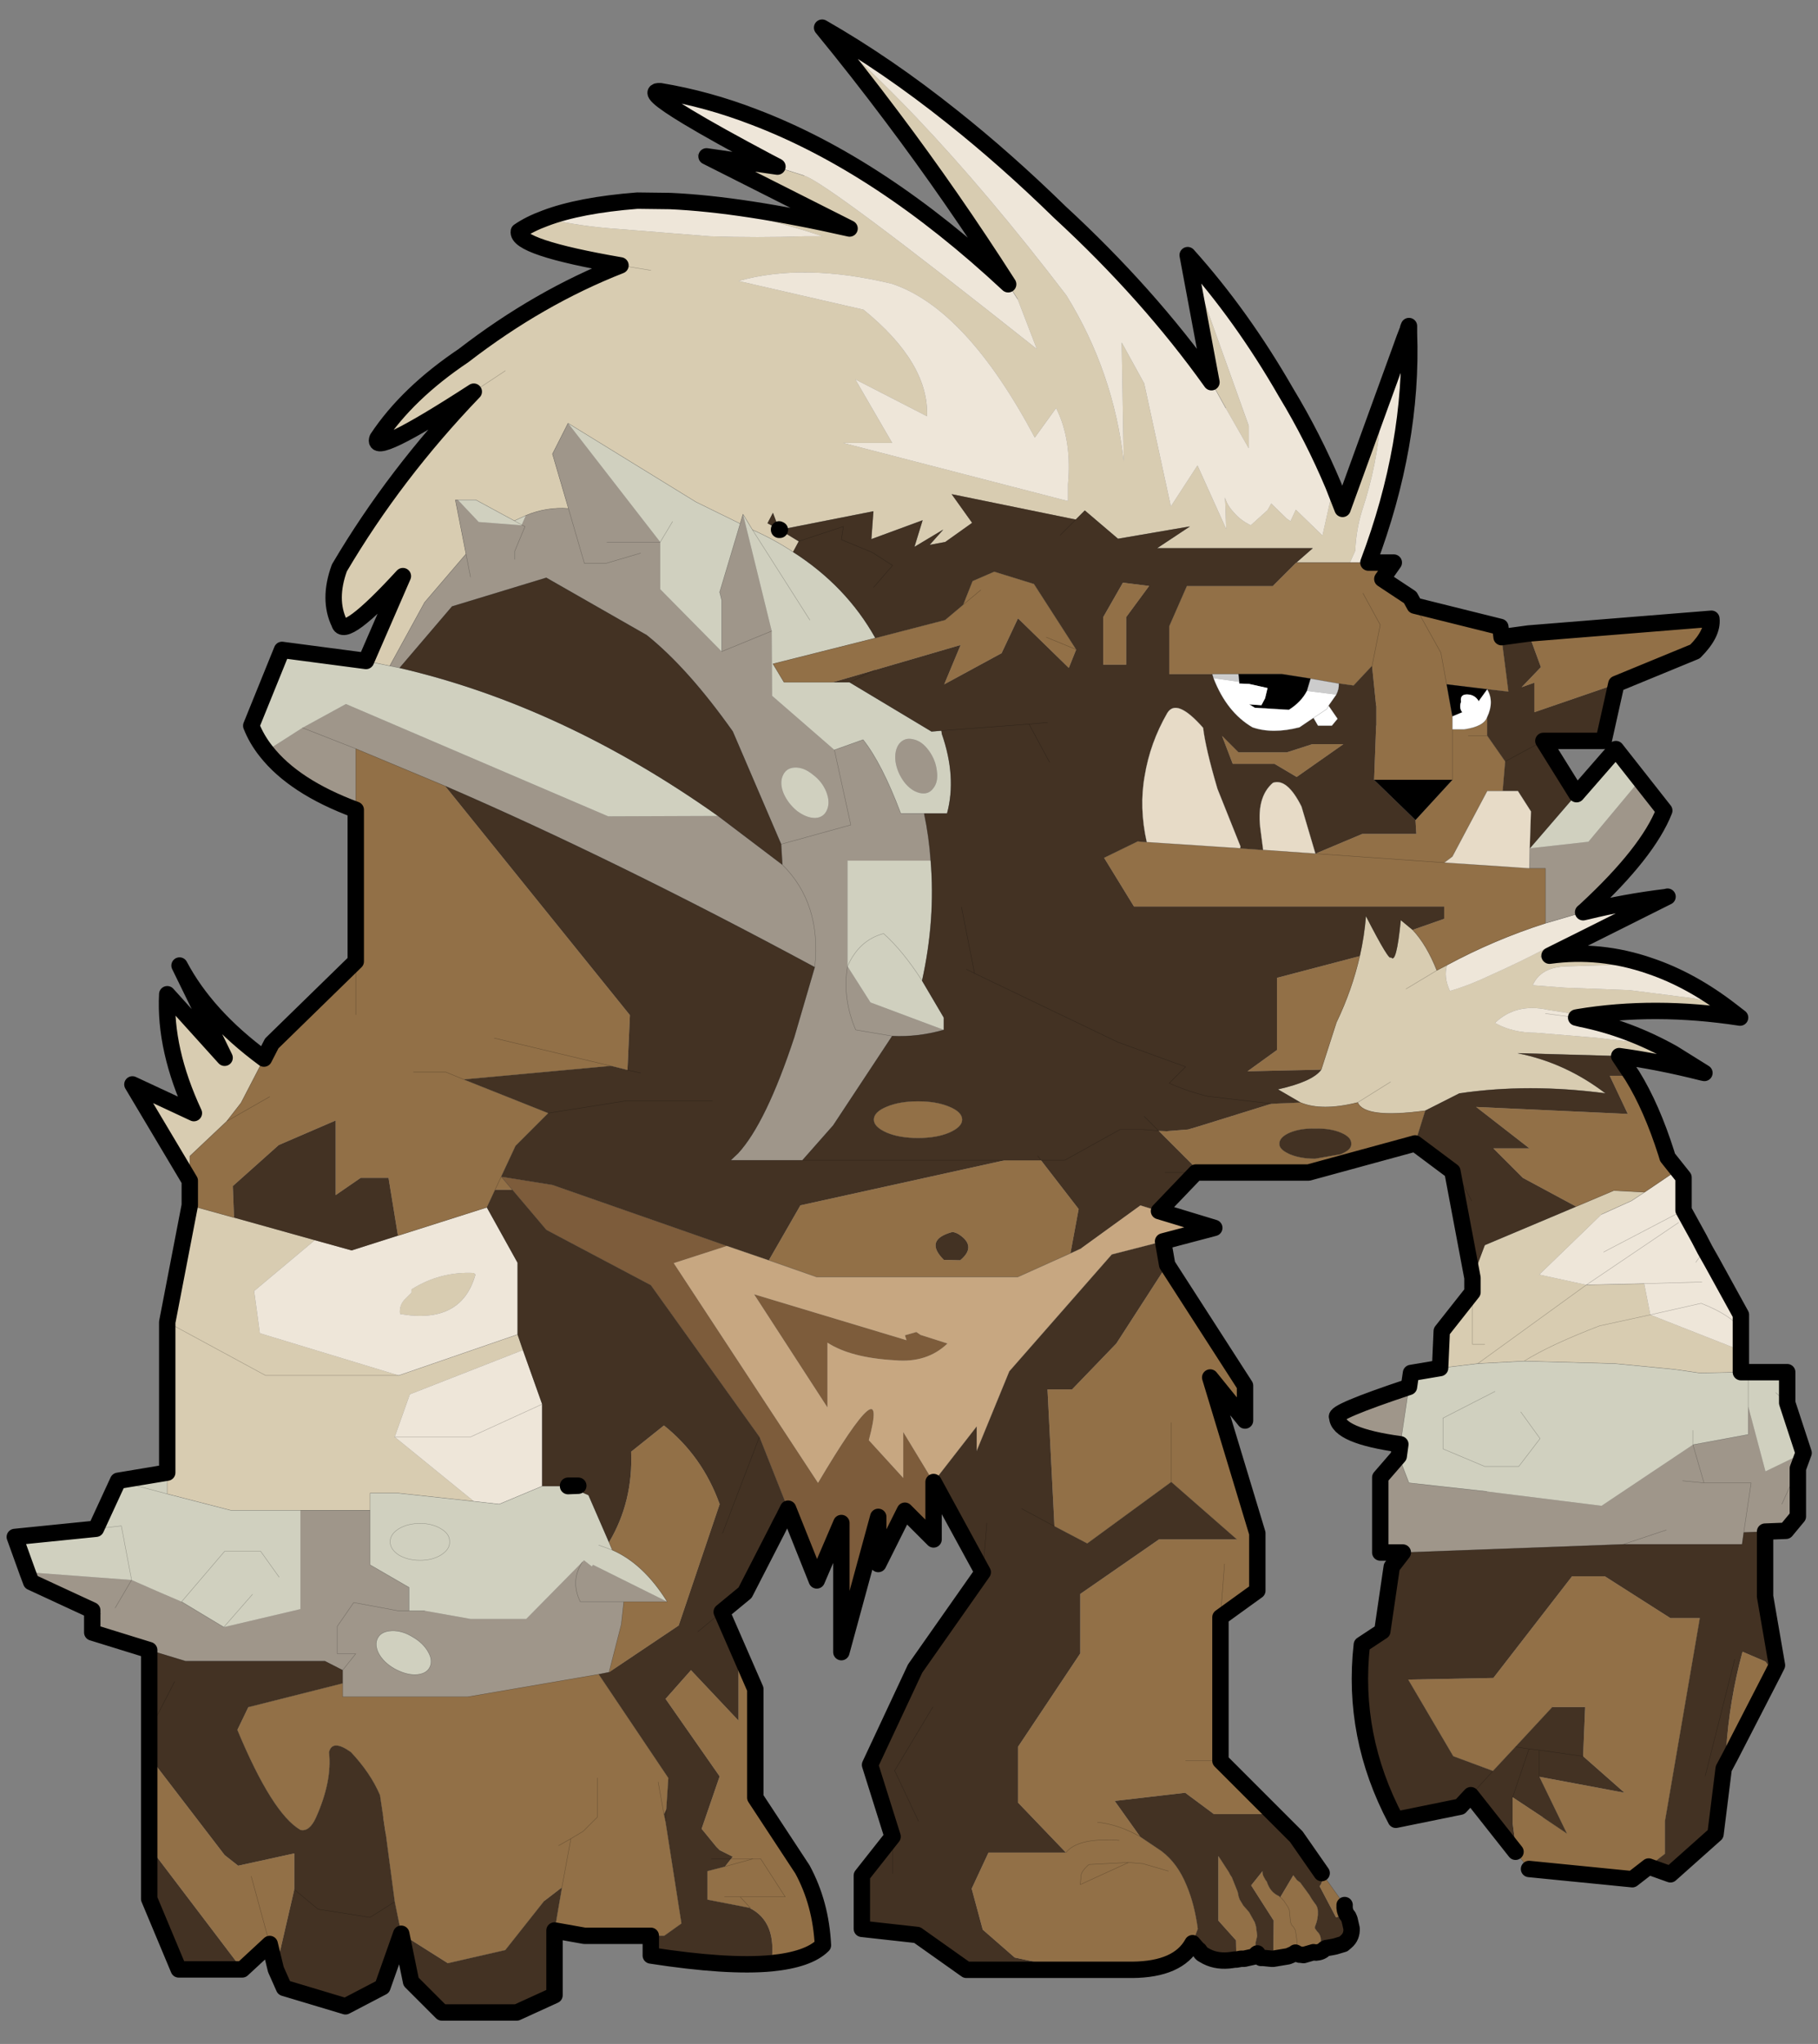 <svg width="242" height="272" xmlns="http://www.w3.org/2000/svg" xmlns:xlink="http://www.w3.org/1999/xlink">
 <rect width="100%" height="100%" fill="#808080" stroke="none"/>
 <defs>
  <g transform="matrix(1,0,0,1,192.55,294) " id="shape0">
   <path id="svg_1" stroke-opacity="0" stroke-linejoin="round" stroke-linecap="round" stroke="#ff00ff" fill="none" d="m187.95,-293.5l0,380l-379.95,0l-0.05,0l0,-380l380,0m-95,294.1l-189.95,0"/>
   <path id="svg_2" stroke-opacity="0" stroke-linejoin="round" stroke-linecap="round" stroke="#ff00ff" fill="none" d="m187.95,-293.5l-190,190l190,190m-380,-380l190,190l-189.95,190"/>
  </g>
  <g transform="matrix(1,0,0,1,110.1,122.05) " id="shape1">
   <path id="svg_3" fill-rule="evenodd" fill="#d8ccb1" d="m12.85,-103l3.15,-1l0.1,-0.1l8.65,-1.25l-17.45,8.8q13,-2.95 21.9,-3.35q-9.65,1.3 -18.6,4.3l2.15,0q5.8,0.2 11.6,0l11.25,-0.9q4.55,-0.3 8.85,-1.3q1.9,0.7 3.2,1.6q0.35,1.95 -12.4,4.15q9.95,3.9 19.15,11q6.85,4.6 10.5,10.1q0.9,2.5 -11.75,-5.7q9.65,10.05 16.4,21.5q1.4,3.85 0,6.75q-0.55,2.1 -7.75,-5.75l4.5,10.35l-2.9,0.6l-4.25,-7.75l-5.05,-5.9l1.3,-6.6l-0.3,0l-2.2,0l-4.7,2.55l-1.4,-0.65q-2.5,-1.05 -5.2,-0.85l1.95,-6.65l-1.9,-3.75l-15.6,9.6l-5.4,2.65l-0.35,-1.15l-1.15,1.9q-2.7,1.2 -4.95,2.7l-0.7,-1.3l2.3,-1.4l-11.4,-2.25l0.25,3.4l-6.25,-2.3l1,3.25l-3.5,-2.1l1.65,1.85l-1.9,-0.35l-3.3,-2.35l2.5,-3.5l-15.15,3.1l-1.1,-1.1l-4.05,3.45l-8.75,-1.5l4,2.65l-19,0l2,1.75l-6.55,0l-0.65,-1.45q-0.1,-2.55 -0.85,-4.95q-1.85,-5.55 -2.25,-11.35l-0.25,-2.3l4.9,13.5l1.1,-2.8l1.35,6.05l3.25,-3.15l0.65,1.4l0.45,-0.3l1.9,-1.85l0.45,0.8l2.05,1.85q1.25,-0.6 2.05,-1.55q0.85,-0.9 1.1,-1.85l-0.05,0.9l-0.1,2.95l3.5,-7.75l3.25,5l3.25,-15l2.75,-5l-0.25,14.5q1.25,-10.95 7,-20.25q9.6,-12.55 18.35,-21.75q5.95,-6.25 11.45,-10.9q-4.35,5.3 -8.55,10.9q-7.3,9.7 -14.15,20.4l-1.15,1.8l-2.35,6.1q25.7,-20.4 28.4,-21.15m3.05,43.15l-0.1,0.05l0.1,0l0,-0.05l1.4,-0.75l-0.65,-1.25l-0.75,2m33.4,-19.35l3.85,2.55l-3.85,-2.55m-17.75,-12.25l3.7,-0.6l-3.7,0.6m-23.45,21.05l-6,0l4.5,-7.75l-8.75,4.5q-0.25,-6.5 7.75,-13l15.25,-3.5q-8,-2.25 -18.75,0.35q-9.05,3.05 -17.4,18.75l-2.6,-3.6q-1.95,3.9 -1.45,9.3l0,2.05l27.45,-7.1m70.65,75.1q7.05,-5.2 10.3,-11.35l-5.5,11.25l7,-7.75q0.35,6.75 -3.25,14.5l7.5,-3.5l-7,11.75l0,-3l-4.5,-4.25l-1.75,-2.25l-2.8,-5.4m9.05,17.9l2.75,14.25l0,18.35l0,2.6l-7.75,2l-8.5,0l-8.5,0l0,-2.1l-3.4,0l-9.25,1l9.65,-7.85l-1.85,-5.2l-13.8,-5.4l0.65,-1.9l14.5,5l16.95,-5.15l0.7,-5.15l-7.4,-6.2l9.85,-2.75l5.4,-1.5m-156.5,8.85l0,1.75l3.75,4.75l0.2,4.5l-4.6,-0.55l-5.65,-0.3l-11.05,0.3l-7.25,0.7l-3.15,0.45l-5,-0.1l0,-2.65l11.05,-4.35l0.75,-3.8l7.05,0.15l5.75,-1.25l-7.6,-7.35l-3.65,-1.65l-1.6,-1.05l3.75,-0.2l4.6,1.95l11.15,4.7l1.5,4m-17.9,-27.05q-4.8,0.65 -10.15,2l8.3,-3.7l4.7,-0.55l7.3,-0.6q2.9,0 5,-1.2q-2.55,-2.45 -6.45,-1.6l-2.55,0.4l-1.15,0.5q-9.3,-1.55 -19.75,0.05l1.1,-0.85q2.15,-1 4.55,-1.5l7.85,-1l7.9,-0.3l3.9,-0.3q-1,-2.25 -4.2,-2.3l-6.4,-0.2l-3.7,0.15q6.05,-2.1 12.25,-1.25l-14.4,-7.2l0.2,0.05q3.3,1.65 6.8,2.9q3.9,1.3 7.45,3.15q3.6,1.9 7.2,3.5q2.5,1.2 4.9,1.9q0.8,-1.7 0.35,-3.15l1.25,0.65q1.25,-3.15 2.95,-4.95l1.45,-1.2q0.55,5.55 1.2,4.5q0.1,0.75 3.05,-5q0.2,2.5 0.75,4.9q0.95,4.15 2.85,8.1l1.85,5.75q1.05,1.45 5.3,2.4l-2.75,1.6q-2.6,1.1 -7,0l-4,-2.5l4,2.5q-0.85,2 -8.25,1l-4.15,-2.1q-8.45,-1.25 -17.85,0q4.9,-3.75 10.7,-4.9l-12.35,0.35m25.65,-88.25l0,-0.3l0.2,0.1l0.35,0.9l0.2,0.55l-0.75,-1.25m113.9,114.9l0.2,-0.2q4.1,-0.2 7.6,2l0,0.4l0.7,0.7q0.85,0.8 0.7,1.9q-7.5,1.3 -9.2,-4.8m37.6,5.8l-12,6.5l-16.25,0l16.25,0l12,-6.5m-124.5,-130.15l-2.9,15.5l-1.75,3.15l-2.8,4.9l0,-2.75l7.45,-20.8m-43.05,85.6l-1.1,-0.15l1.1,0.15m12.65,1.65l3.75,2.25l-3.75,-2.25m-5.85,45.6l1.5,0l0,-6.35l0,6.35l-1.5,0m0.85,2.35l-13.25,-9.6l13.25,9.6m-5.65,-0.3q-3.2,-2 -9.2,-4.3l-6.2,-1.35l6.2,1.35q6,2.3 9.2,4.3"/>
   <path id="svg_4" fill-rule="evenodd" fill="#eee6d9" d="m16.1,-104.1l-0.1,0.1l-3.15,1q-2.7,0.75 -28.4,21.15l2.35,-6.1l1.15,-1.8q15.6,-14.55 31,-20.4q5.7,-2.2 11.45,-3.15q2.05,-0.1 -3.35,3.15q-3.4,2.05 -9.8,5.45l-1.15,0.6m-5.45,-16.95q-5.5,4.65 -11.45,10.9q-8.75,9.2 -18.35,21.75q-5.75,9.3 -7,20.25l0.25,-14.5l-2.75,5l-3.25,15l-3.25,-5l-3.5,7.75l0.1,-2.95l0.05,-0.9q-0.25,0.95 -1.1,1.85q-0.8,0.95 -2.05,1.55l-2.05,-1.85l-0.45,-0.8l-1.9,1.85l-0.45,0.3l-0.65,-1.4l-3.25,3.15l-1.35,-6.05q2.5,-5.95 5.8,-11.4q5.4,-9.4 12,-16.75l-7.45,20.8l0,2.75l2.8,-4.9l1.75,-3.15q7.75,-10.85 18.5,-20.75q6.55,-6.4 13.1,-11.6q7.95,-6.35 15.9,-10.9m-68.4,45.2l0.25,2.3q0.4,5.8 2.25,11.35q0.75,2.4 0.85,4.95l0.65,1.45l-2.25,0q-5.45,-14.45 -4.95,-28.05l0.75,1.25l0.25,0.7l2.2,6.05m86.95,-24.05l4,-0.05q7.05,0.55 11.25,2.15q-4.3,1 -8.85,1.3l-11.25,0.9q-5.8,0.2 -11.6,0l-2.15,0q8.95,-3 18.6,-4.3m-21.1,29.5l-27.45,7.1l0,-2.05q-0.5,-5.4 1.45,-9.3l2.6,3.6q8.35,-15.7 17.4,-18.75q10.75,-2.6 18.75,-0.35l-15.25,3.5q-8,6.5 -7.75,13l8.75,-4.5l-4.5,7.75l6,0m-109.55,110.7l0,-2.6l0,-1.75l3.55,-6.45l0.8,-1.55l0.75,-1.3l1.9,-3.45l0,-4l1.95,-2.45l-0.6,1.95l3.4,2.3l1.6,1.05l3.65,1.65l7.6,7.35l-5.75,1.25l-7.05,-0.15l-0.75,3.8l-11.05,4.35m4.7,-33.9l-0.25,0.05l3.85,-2.4q5.45,-3.05 11.2,-4.2l0.4,-0.1l0.2,-0.05l-0.25,-0.05l1.15,-0.5l2.55,-0.4q3.9,-0.85 6.45,1.6q-2.1,1.2 -5,1.2l-7.3,0.6l-4.7,0.55l-8.3,3.7m-3.5,-7.55q4.85,-3.75 9.9,-5.45l3.7,-0.15l6.4,0.2q3.2,0.05 4.2,2.3l-3.9,0.3l-7.9,0.3l-7.85,1q-2.4,0.5 -4.55,1.5m7.95,-13.85q4.95,0.6 9.65,1.75l0.45,0.1l4.6,1.35q6.25,2 12,5.1q0.45,1.45 -0.35,3.15q-2.4,-0.7 -4.9,-1.9q-3.6,-1.6 -7.2,-3.5q-3.55,-1.85 -7.45,-3.15q-3.5,-1.25 -6.8,-2.9m31.35,-69.15l0,-0.5l0.1,0.25l0.1,0.35l-0.2,-0.1m112.5,107l10.85,3.45l5.65,1.8l4.5,-1.25l7.4,6.2l-0.7,5.15l-16.95,5.15l-14.5,-5l0,-8.75l3.75,-6.75m1.4,8.2q1.7,6.1 9.2,4.8q0.15,-1.1 -0.7,-1.9l-0.7,-0.7l0,-0.4q-3.5,-2.2 -7.6,-2l-0.2,0.2m-8.15,25.8l0,-10l2.35,-6.6l13.8,5.4l1.85,5.2l-9.65,7.85l-3.1,0.35l-5.25,-2.2m18,-6l-9.25,0l-8.75,-4l8.75,4l9.25,0m-140.4,-51.65l-3.75,0.5l3.75,-0.5m-19.1,32.75l7.05,0.2l-7.05,-0.2m0.75,-2.4l-1.1,-1.55l1.1,1.55m2.1,-4.85l11.25,7.6l-11.25,-7.6m-3.2,3.3l-0.85,1.5l0.85,-1.5l-0.05,-0.05l0.05,0.05l0.7,-1.35l-0.7,1.35m12.35,0.3l-9.75,-5.1l9.75,5.1m-5.7,7.65l-6.2,-1.4q-3.6,1.4 -4.85,3.15q1.25,-1.75 4.85,-3.15l6.2,1.4"/>
   <path id="svg_5" fill-rule="evenodd" fill="#9f968a" d="m20.3,-61.7l0.35,1.15l2.5,8.35l-0.25,1l0,6.25l7.5,-7.6l0,-5.75l6.5,0l-6.5,0l11.25,-14.5l1.9,3.75l-1.95,6.65q2.7,-0.2 5.2,0.85l0.5,1.15l0.05,0.05l5.2,-0.4l2.55,-2.7l0.3,0l-1.3,6.6l5.05,5.9l4.25,7.75l-1.2,0.25l-6.4,-7.5l-11.5,-3.5l-12.25,7q-5.05,4.05 -10.5,11.75l-5.9,13.75l-8.5,-2.35l2,-9.15l-2,9.15l8.5,2.35l-0.15,2.5l7.85,-5.95l13.4,0.05l32,-13.7l5.3,2.9l4.45,2.85q-3.4,4.35 -10.95,7.15l0,-7.45l6.5,-2.55l-6.5,2.55l-10.9,4.55q-20.5,8.85 -45.1,22.1l2.5,8.55q3.45,10.45 6.85,14.15l0.9,0.85l-8.75,0l-3.75,-4.25l-7.2,-10.9l4.45,-0.75q1.65,-3.85 1,-7.75q0.65,3.9 -1,7.75l-4.45,0.75q-3.15,0.15 -6.3,-0.75l8.95,-3.35l2.8,-4.4l0,-12.9l-10.15,0q0.2,-2.9 0.8,-5.75l2.85,0q2.3,-6.1 4.6,-9l3.5,1.25l7.6,-6.6l0.05,-7.9l6.1,2.5l-6.1,-2.5l3.5,-14.25m27.85,5.5l0,-1l-1.25,-3l0.4,-0.2l-0.4,0.2l1.25,3l0,1m5.4,2.15l0.55,-2.8l-0.55,2.8m-20.75,-2.9l4.25,1.25l2.6,0l1.95,-6.7l-1.95,6.7l-2.6,0l-4.25,-1.25m-32.15,27.9q-0.85,1.1 -1.9,1.35q-1.05,0.25 -1.65,-0.55q-0.65,-0.8 -0.45,-2.15q0.15,-1.35 1,-2.5q0.85,-1.15 1.9,-1.35q1.05,-0.25 1.7,0.55q0.6,0.8 0.45,2.15q-0.2,1.35 -1.05,2.5m13.05,3.55q1.1,-0.9 1.65,-2.15q0.5,-1.25 0.1,-2.15q-0.4,-0.95 -1.45,-1q-1.1,-0.05 -2.2,0.85q-1.15,0.85 -1.65,2.1q-0.5,1.25 -0.1,2.2q0.4,0.95 1.45,1q1.05,0 2.2,-0.85m1.8,6.55q-4.8,4.75 -3.95,12.5q-0.85,-7.75 3.95,-12.5m92.1,86.3l-0.45,1.2l-7.45,3.45l0,2.7l-6.95,2.15l-4.45,1.35l-17,0l-2.15,1.1l-1.6,-2l2.25,0l0,-3.35l-2,-2.9l-5.4,1l-1.35,0l1.35,0l5.4,-1l2,2.9l0,3.35l-2.25,0l1.6,2l0,1.6l0,1.65l-15.25,0l-16,-2.75l-1.25,-0.25l-1.5,-5.85l-0.3,-2.75l5.3,0q1.25,-2.55 -0.25,-4.85q1.5,2.3 0.25,4.85l-5.3,0l-5.3,0l9.05,-4.5l0.15,0.2l0.95,-0.75l0.2,0.2l6.85,6.95l6.8,0l5.6,-1l1.9,0l0,-2.85l4.75,-2.75l0,-6.65l8.5,0l0,12.05l9.35,2.2l5.15,-3.1q3.05,-1.3 6.1,-2.65l2,3.4l-2,-3.4l12.7,-0.95m-168.55,-22.6q9.3,3.1 8.75,3.7q-0.1,2.25 -7.7,3.3l-1.05,-7m1.25,8.45l2.25,2.6l0,9.15l-2.75,0l-26.9,-1l-14.5,0l-0.2,-1.45l-2.6,-0.1l-2.55,-0.1l-1.45,-1.75l0,-5.85l-0.7,-1.9l4.65,2.25l2.1,-7.9l0,3.4l6.75,1.25l11.15,7.45l14,-1.75l9.5,-1.05l1.25,-3.25m-22.5,-66.35l-0.3,-0.25l-0.1,-0.1q-7.5,-6.95 -9.5,-12.05l2.95,-3.75l6.3,7.55l7.15,0.8l0.05,2.45l-1.95,0l0,6.7l-4.6,-1.35m180.85,85.6l1.05,-0.45l-1.05,0.45m-40.1,6.55q0.45,0.8 1.75,0.85q1.2,0 2.55,-0.75q1.3,-0.75 1.9,-1.85q0.55,-1.1 0.1,-1.9q-0.45,-0.8 -1.7,-0.85q-1.25,-0.05 -2.55,0.75q-1.3,0.75 -1.9,1.85q-0.6,1.05 -0.15,1.9m-152.9,-22.8l-2.6,0.25l1.35,-4.65l-1.35,4.65l2.6,-0.25m2,6l5.25,1.75l-5.25,-1.75m-14.1,-3.15l-1.95,-4.35l1.95,4.35m9.5,-2.6l-5.75,0l0.9,6.05l-0.9,-6.05l5.75,0"/>
   <path id="svg_6" fill-rule="evenodd" fill="#d0d0bf" d="m14.2,-57.1q2.25,-1.5 4.95,-2.7l1.15,-1.9l-3.5,14.25l-0.05,7.9l-7.6,6.6l-3.5,-1.25q-2.3,2.9 -4.6,9l-2.85,0l-2.8,0q-1.2,-4.45 0.65,-9.75l0.05,-0.35l1.2,0.1l10,-6l2.05,0l5.95,0l1.35,-2.25l-12.5,-3.15q3.55,-6.35 10.05,-10.5m6.45,-3.45l5.4,-2.65l15.6,-9.6l-11.25,14.5l0,5.75l-7.5,7.6l0,-6.25l0.25,-1l-2.5,-8.35m26.15,-1l1.4,0.65l4.7,-2.55l2.2,0l-2.55,2.7l-5.2,0.4l-0.05,-0.05l-0.5,-1.15m16.6,18.35l2.9,-0.6l10.25,-1.35l3.75,9.25q-0.65,1.65 -1.8,3.1l-4.45,-2.85l-5.3,-2.9l-32,13.7l-13.4,-0.05q19,-13.45 38.85,-18.05l1.2,-0.25m-15.2,-17.7l-0.9,0.5l0.9,-0.5m-19.3,0.1l1.5,2.5l-1.5,-2.5m-28.25,31.75q0.85,-1.15 1.05,-2.5q0.15,-1.35 -0.45,-2.15q-0.65,-0.8 -1.7,-0.55q-1.05,0.2 -1.9,1.35q-0.85,1.15 -1,2.5q-0.2,1.35 0.45,2.15q0.6,0.8 1.65,0.55q1.05,-0.25 1.9,-1.35m13.05,3.55q-1.15,0.85 -2.2,0.85q-1.05,-0.05 -1.45,-1q-0.4,-0.95 0.1,-2.2q0.5,-1.25 1.65,-2.1q1.1,-0.9 2.2,-0.85q1.05,0.05 1.45,1q0.4,0.9 -0.1,2.15q-0.55,1.25 -1.65,2.15m-16.3,6.05l10.15,0l0,12.9q-1.4,-3.2 -4.4,-4q-2.35,2.1 -4.7,5.75q2.35,-3.65 4.7,-5.75q3,0.8 4.4,4l-2.8,4.4l-8.95,3.35l0,-1.5l2.65,-4.5q-1.65,-7.45 -1.05,-14.65m93.15,74.65l6,1l2.7,5.85l9.9,1l-1.55,4.3l-12.7,0.95q-3.05,1.35 -6.1,2.65l-5.25,-6.15l-4.4,0l-2.25,3.15l2.25,-3.15l4.4,0l5.25,6.15l-5.15,3.1l-9.35,-2.2l0,-12.05l8.5,0l7.75,-2l0,-2.6m-155.3,-12.75l3.55,0.6l0.25,1.7l1.05,7l0.2,1.45l-1.25,3.25l-9.5,1.05l-14,1.75l-11.15,-7.45l-6.75,-1.25l0,-3.4l0,-3.35l0.9,-0.85l-0.9,0.85l0,3.35l-2.1,7.9l-4.65,-2.25l2,-6.1l0,-3.75l5.65,0l5,0.1l3.15,-0.45l7.25,-0.7l11.05,-0.3l5.65,0.3l4.6,0.55m-24.4,-71.75l2.95,-3.75l4.8,5.5l0.05,0.05l5.65,6.55l-7.15,-0.8l-6.3,-7.55m108.3,-30.5l-7,11l7,-11m80.1,121.85l-3.1,-0.35l-1.25,6.6l1.25,-6.6l3.1,0.35m-33.45,-2.25l0,6.65l-4.75,2.75l0,2.85l-1.9,0l-5.6,1l-6.8,0l-6.85,-6.95l-0.2,-0.2l-0.95,0.75l-0.15,-0.2l-9.05,4.5q2.9,-4.65 6.7,-6.3l0.4,-0.95l2.5,-5.75l2.5,-1.1l3.15,0l5.25,2.2l3.1,-0.35l9.25,-1l3.4,0l0,2.1m30.75,-3.6l-6,1.6l6,-1.6m-58.65,7.85l-0.85,0.3l-0.8,0.3l0.8,-0.3l0.85,-0.3m24.4,1.2q1.05,-0.7 1.05,-1.6q0,-0.95 -1.05,-1.6q-1.1,-0.65 -2.6,-0.65q-1.5,0 -2.55,0.65q-1.1,0.65 -1.05,1.6q-0.05,0.9 1.05,1.6q1.05,0.65 2.55,0.65q1.5,0 2.6,-0.65q-1.1,0.65 -2.6,0.65q-1.5,0 -2.55,-0.65q-1.1,-0.7 -1.05,-1.6q-0.05,-0.95 1.05,-1.6q1.05,-0.65 2.55,-0.65q1.5,0 2.6,0.65q1.05,0.65 1.05,1.6q0,0.9 -1.05,1.6m-3.75,13.75q-0.45,-0.85 0.15,-1.9q0.6,-1.1 1.9,-1.85q1.3,-0.8 2.55,-0.75q1.25,0.05 1.7,0.85q0.45,0.8 -0.1,1.9q-0.6,1.1 -1.9,1.85q-1.35,0.75 -2.55,0.75q-1.3,-0.05 -1.75,-0.85m21.6,-8.95l3.5,4l-3.5,-4m-151.6,-24.75l6.35,3.25l0,3.75l-5.1,2.15l-4.15,0l-2.6,-3.4l2.35,-3.25l-2.35,3.25l2.6,3.4l4.15,0l5.1,-2.15l0,-3.75l-6.35,-3.25m-24.15,4.75l0,1.75l0,-1.75m-11.5,-3.35l1.4,-1.25l-1.4,1.25"/>
   <path id="svg_7" fill-rule="evenodd" fill="#433223" d="m-47.2,-55.8l-2,-1.75l19,0l-4,-2.65l8.75,1.5l4.05,-3.45l1.1,1.1l15.15,-3.1l-2.5,3.5l3.3,2.35l1.9,0.35l-1.65,-1.85l3.5,2.1l-1,-3.25l6.25,2.3l-0.25,-3.4l11.4,2.25l-2.3,1.4l0.7,1.3q-6.5,4.15 -10.05,10.5l-8.5,-2.2l-2.2,-1.85l-1.15,-2.9l-2.65,-1.15l-4.85,1.5l-5.15,8l0.9,2.25l6.2,-6.05l2,4.25l7,3.8l-2,-4.8l10.45,3.05l5.15,1.5l-2.05,0l-3.1,-1.5l3.1,1.5l-10,6l-1.2,-0.1l-10.7,-0.8l-2.5,4.65l2.5,-4.65l10.7,0.8l-0.05,0.35q-1.85,5.3 -0.65,9.75l2.8,0q-0.6,2.85 -0.8,5.75q-0.6,7.2 1.05,14.65l-2.65,4.5l0,1.5q3.15,0.9 6.3,0.75l7.2,10.9l3.75,4.25l8.75,0l-0.9,-0.85q-3.4,-3.7 -6.85,-14.15l-2.5,-8.55q24.6,-13.25 45.1,-22.1l-22.55,27.95l0.3,6.7l2,-0.5l17.95,1.65l-10.3,4.1l4,4l1.75,3.75l-6.25,1l-21.3,7.45l-5.1,1.75l-3.85,-6.7l-24.95,-5.5l-4.4,0l0.4,-0.55l-0.4,0.55l-4.6,5.95l1,5.4l-1.3,-0.6l-7.25,-5.25l-2.25,0.7l-4.5,-4.7l-0.55,0l5.1,-5.1l1.9,-0.15l2.8,0q3.4,1.9 6.75,3.75l2.9,0l-2.9,0q-3.35,-1.85 -6.75,-3.75l-2.8,0l-1.9,0.15l-1.05,0.05l-2.55,-0.2l-1.35,-0.4l-8.85,-2.75l-3.5,-0.15l2.75,-1.6q-4.25,-0.95 -5.3,-2.4l9,0.2l-3.6,-2.6l0,-8.8l-10.1,-2.65q-0.55,-2.4 -0.75,-4.9q-2.95,5.75 -3.05,5q-0.65,1.05 -1.2,-4.5l-1.45,1.2l-3.85,-1.35l0,-1.5l37.85,0l3.65,-5.95l-4.1,-2l-1.1,0.1q0.95,-4.25 0.25,-8.1q-0.65,-4 -2.75,-7.65q-1.15,-1.9 -4.4,1.8q-0.3,2.55 -1.75,7.45l-2.8,7l0.05,0.25l-2.8,0.2l0.3,-2.3q0.6,-4.1 -1.5,-5.9q-1.75,-0.6 -3.5,2.9l-1.7,5.75l-5.7,-2.4l-6.6,0l0.1,-1.7l5.05,-4.9l-0.25,-6.65l0,-2.35l0.5,-4.9l2.25,2.4l1.8,-0.25q-0.05,0.65 0.3,1.35l0.95,1.35l-1.1,1.6l0.7,0.85l1.7,0l0.55,-0.95l1.7,1.15q3.3,0.85 5.75,0q3.15,-1.85 4.75,-6l0.15,-0.5l5.25,0l0,-5.85l-2.15,-4.9l-10.5,0l-2.85,-2.85m63.1,-4.05l0.75,-2l0.65,1.25l-1.4,0.75m-0.25,38.4l5.9,-13.75q5.45,-7.7 10.5,-11.75l12.25,-7l11.5,3.5l6.4,7.5q-19.85,4.6 -38.85,18.05l-7.85,5.95l0.15,-2.5m-11.3,-31.35l-2.3,-2.65l2.5,-1.6l3.75,-1.55l-0.25,-1.6l5.45,1.8l-5.45,-1.8l0.25,1.6l-3.75,1.55l-2.5,1.6l2.3,2.65m88.4,129.65l0,9.85l0,3.15l-9.2,12l-1.65,1.3l-6.85,-1.5l0,4.4l-2.9,2.4l-6.35,1l-3,-1.9l3,1.9l6.35,-1l2.9,-2.4l2.25,9.75l-1,2.25l-7.5,2.25l-4.5,-2.35l-2.3,-6.5l-1.2,5.85l-3.75,3.75l-9.15,0l-4.6,-2.1l0,-7.9l-0.9,-5.25l2.15,1.65l4.75,6l7,1.6l5.7,-3.6l0.8,-3.9l1.1,-8.3l0.3,-2l0.4,-2.7q1.15,-2.7 3.55,-5.25q2.25,-1.6 2.65,0q-0.4,3.55 1.6,8q0.8,1.75 1.9,1.5q3.45,-2 7.7,-12.2l-1.35,-2.8l-11.5,-2.9l0,-1.6l2.15,-1.1l17,0l4.45,-1.35m0,24l0,6.35l-3.6,8.6l-7.75,0l11.35,-14.95m-61.2,10.85l0,2.4q-9.35,1.45 -14.7,0.95q-0.75,-5.05 2.65,-6.75l5.15,-1l0,-3.5l-2.15,-0.55l-0.75,-0.95l-0.2,-0.25l1.6,-0.8l0.4,-0.4l1.8,-2.2l-2.2,-6.4l6.6,-9.45l-3.1,-3.5l-5.8,6.15l0,-8.55l2.05,-4.7l-2.85,-2.35l-3.8,-7.4l-0.45,-0.85l0,-0.05l-0.65,-2.75l3.15,-7.95l13.25,-18.5l12.75,-6.75l4.15,-4.9l2.1,0l1,2.15l-3.75,6.75l0,8.75l-0.65,1.9l-2.35,6.6l0,10l-3.15,0l-2.5,1.1l-2.5,5.75q-2.95,-4.95 -2.7,-11.05l-4,-3.2q-4.7,3.75 -6.8,9.6l5,14.8l8.5,5.7l1.25,0.25l-8.5,12.65l0.25,3.8l0.3,0.6l-0.2,0.9l-0.1,-1.5l0.1,1.5l-1.95,12.45l2.1,1.5l1.65,0m-34.5,-55.35l-6,11l8.25,11.75l5.5,11.75l-2.75,8.75l3.75,4.75l0,6.5l-6.75,0.75l-6,4.25l-12.95,0l7.05,-1.5l3.9,-3.4l1.35,-5l-2.05,-4.4l-9.45,0l5.85,-6.1l0,-6.8l-7.6,-11.4l0,-7.25l-9.6,-6.65l-9.5,0l8,-7l10.25,7.5l4,-2.1l0.85,-16.7l-3,0l-5.4,-5.6l-6.2,-9.6l0.5,-2.85l6.25,1.6l12.5,14.25l4,9.75l0,-3l5.25,6.75m-31.6,56.25l-0.3,0.35l-0.35,0.4l-0.15,0.1l-0.25,0.35l-0.1,0.1l-0.25,0.15q-1.3,0.8 -3,0.65l-0.4,-0.05l-0.35,-0.05l-0.2,0l0.05,-2.35l2.15,-2.4l0,-7.9l-1.3,2l-0.15,0.3l-0.2,0.3l-0.7,1.75l-0.1,0.4l0,0.1l-0.15,0.45l-0.45,0.75l-0.7,0.8l-0.7,1.25l-0.15,0.5l-0.15,1.15l0.2,0.85l0,0.25l-0.15,0.5l-0.05,0.4l0,0.15l0.05,0.15l0.05,0.05l-0.55,0.35l-0.3,0l-1,0.1l-0.2,0l-0.05,-4.65l2.75,-4.3l-1.4,-1.75q0.05,0.4 -0.2,0.8l-0.2,0.35l-0.1,0.1l-0.15,0.4l-0.05,0.1q-0.4,0.9 -1.3,1.3l-0.15,0.15l-1.6,-2.7l-0.45,0.6l-0.4,0.3l-1.1,1.5l-0.3,0.5l-0.35,0.5q-0.4,0.45 -0.4,1q-0.05,0.9 0.3,1.75q0.1,0.2 0.05,0.35l-0.25,0.35q-0.55,0.5 -0.45,1.3l0.15,0.45l0.15,0.2l0.2,0.2l0.4,0.4l-0.3,0.05q-0.7,-0.05 -1.05,-0.45l-0.2,-0.1l-0.6,-0.1l-0.5,-0.1l-1,-0.3l-0.35,-0.3q-0.7,-0.6 -0.65,-1.6l0.25,-1.1l0.15,-0.35l0.2,-0.25l1.3,0.35l2,-3.8l-0.15,-0.2l-0.4,-1l0.3,-0.4l3.1,-4.45l2.75,-2.75l7.3,0l3.5,-2.6l8.6,1l-3.1,4.35l-2.6,1.75q-2,1.5 -3.1,4.25q-0.95,2.25 -1.35,5.25l0.65,1.75m-27.15,-97.55l-4.55,3.4l-2.45,13l-1.5,-4l-11.15,-4.7l6.5,-3.5l3.6,-3.6l-4.4,0l6.5,-5.05l-18.5,0.85l2.2,-4.65l-2.75,0l1.6,-2.4l12.35,-0.35q-5.8,1.15 -10.7,4.9q9.4,-1.25 17.85,0l4.15,2.1l1.25,4m1.5,49.9l1.35,1.75l1.15,7.85l2.5,1.65q1.25,11.15 -4.15,21.35l-7.85,-1.6l-1.3,-1.4l-5.45,6.9l-0.15,0.2l0.5,-3.7l0,-3.15l-3.7,2.45l-2.9,1.95l3.35,-6.9l0,-3.25l-5.35,0.75l5.35,-0.75l0,3.25l-10.4,1.95l5.05,-4.45l-0.25,-6l4,0l4.5,4.85l2.75,2.95l4.85,-1.8l5.5,-9.35l-10.4,-0.2l-9.6,-12.4l-4,0l-8,5.1l-3.6,0l4.25,24.75l0,4l2,1.55l-2.65,0.95l-5.5,-4.9l-1,-8l-0.8,-1.5l0.5,-0.75q-0.4,-6.1 -2,-12l-2.8,1.2l-0.95,1.35l-0.45,-0.9l1.45,-8.4l0,-7.9l2.6,0.1l0.2,1.45l14.5,0l26.9,1m-21.2,-92.5l4.05,-6.5l-7.35,0l-1.55,-6.95l0.4,0.15l9.6,3.3l0,-3.6l1.55,0.55l-2.35,-2.45l1.5,-4.1l3.3,0.45l-0.85,6.65l2.6,-0.3q-0.9,1.5 0,3.4l0,2.25l-2.2,3.15l0.3,3.6l-1.85,0l-1.6,2.5l0.15,4.5l-5.65,-6.55l-0.05,-0.05m143.8,53.85l1.15,-7.05l3.4,0l3.05,2.1l0,-9.1l6.95,3l5.6,5l-0.15,3.85l-9.85,2.75l-4.5,1.25l-5.65,-1.8m30.35,60.4l-3.1,-6l3.1,6m-69.95,-24.1l-4.5,-11.75l4.5,11.75m1.25,-52.75l10.5,0l9.5,1.5l-9.5,-1.5l-10.5,0m8.75,-3.4l1.6,-0.35l-1.6,0.35m-30.05,7.3q1.6,-0.7 1.6,-1.6q0,-0.95 -1.6,-1.6q-1.55,-0.65 -3.8,-0.65q-2.25,0 -3.8,0.65q-1.6,0.65 -1.6,1.6q0,0.9 1.6,1.6q1.55,0.65 3.8,0.65q2.25,0 3.8,-0.65m38.9,43.1l0,-0.05l-1.25,0l1.25,0.05m-25.4,5.6l-0.45,-0.9l0.45,0.9m7.9,39.85l-2.4,0l2.4,0m1.65,-27.7l-2.9,-2.4l2.9,2.4m-23.75,29.5l0,-4.5l0,4.5m-79.4,-138.15l4.65,2.5l-4.65,-2.5m48.1,-18.9l2.8,3.8l0,5.8l2.8,0l0,-5.8l-2.4,-4.2l-3.2,0.4m10.85,-6.2l-1.9,-1.9l1.9,1.9m12.05,45.35l-1.6,8.1l-17.5,8.4l-8.25,3l2,2q-2.25,1 -4.7,1.6l-7.8,0.9l7.8,-0.9q2.45,-0.6 4.7,-1.6l-2,-2l8.25,-3l17.5,-8.4l1.6,-8.1m-40.9,-15.85l2.7,-1.6l5.1,0l1.3,-3.4l-2,2l-5.9,0l-3.1,-1l-3.8,0l5.7,4m32.65,-6.45l-2.25,-0.2l2.25,0.2m7.65,29.9l-1,0.5l1,-0.5m20,23.3l-24.7,0l24.7,0m-44.25,1.5l-3.75,0l3.75,0m0.8,-5.1l1.75,-1.75l-1.75,1.75m16.7,46.1l-4,2.15l4,-2.15m7.65,-33.45q0.4,-0.25 0.8,-0.3q3.5,0.95 1.05,3.4l-2,0.05q-2.05,-1.7 0.15,-3.15m-46.8,-9.9q-1.1,-0.5 -1.05,-1.15q-0.05,-0.8 1.25,-1.35q1.3,-0.55 3.15,-0.5q1.8,-0.05 3.1,0.5q1.25,0.55 1.25,1.35q0,0.65 -1.05,1.15l-0.2,0.1q-1.3,0.55 -3.1,0.55l-3.15,-0.55l-0.2,-0.1m-15.75,5.8l1.65,-3.1l0.7,-0.5l-0.7,0.5l-1.65,3.1m-7,66.85l1.65,-0.25l-1.65,0.25l2,5.9l-2,-5.9l-1.25,0.15l1.25,-0.15m66.65,-21.55l-0.5,-6l0.5,6m-59.55,27.2l-2.7,-2.95l2.7,2.95m-28.6,-2.35l-3.6,-14.25l3.6,14.25m96,5.5l2.9,-6.15l-4.65,-7.75l4.65,7.75l-2.9,6.15"/>
   <path id="svg_8" fill-rule="evenodd" fill="#927047" d="m-53.75,-55.8l6.55,0l2.85,2.85l10.5,0l2.15,4.9l0,5.85l-5.25,0l-3.2,0l-5.3,0l-3.5,0.55l-3.45,0.6l-1.8,0.25l-2.25,-2.4l-0.5,4.9l0,2.35l0.25,6.65l-9.55,0l0,-6.15l0,-1.6l0.7,-3.9l-4.95,0.6l-2.6,0.3l0.85,-6.65l0.15,-1.25l10.45,-2.6l0.55,-1l3.4,-2.25l-1.4,-2l3.1,0l2.25,0m57.9,9.2l12.5,3.15l-1.35,2.25l-5.95,0l-5.15,-1.5l-10.45,-3.05l2,4.8l-7,-3.8l-2,-4.25l-6.2,6.05l-0.9,-2.25l5.15,-8l4.85,-1.5l2.65,1.15l1.15,2.9l2.2,1.85l8.5,2.2m-12.85,-5.85l2.15,1.8l-2.15,-1.8m76.25,19.35l0,7.45l0,18.5l10.25,10l0.95,1.85l2.8,5.4l1.75,2.25l4.5,4.25l0,3l0,3l-5.4,1.5l0.15,-3.85l-5.6,-5l-6.95,-3l0,9.1l-3.05,-2.1l-3.4,0l-1.15,7.05l-10.85,-3.45l-1,-2.15l-2.1,0l1.35,-1.6l-1.75,-3.75l-4,-4l10.3,-4.1l-17.95,-1.65l-2,0.5l-0.3,-6.7l22.55,-27.95l10.9,-4.55m0,32.45l0,-6.5l0,6.5m25.2,90.5l0,11l-11.35,14.95l-3.35,-3.1l-0.75,3.1l-2.25,-9.75l0,-4.4l6.85,1.5l1.65,-1.3l9.2,-12m-49.45,21.2l-3.65,0.65l-8.1,0l-1.65,0l-2.1,-1.5l1.95,-12.45l0.2,-0.9l-0.3,-0.6l-0.25,-3.8l8.5,-12.65l16,2.75l15.25,0l0,-1.65l11.5,2.9l1.35,2.8q-4.25,10.2 -7.7,12.2q-1.1,0.25 -1.9,-1.5q-2,-4.45 -1.6,-8q-0.4,-1.6 -2.65,0q-2.4,2.55 -3.55,5.25l-0.4,2.7l-0.3,2l-1.1,8.3l-0.8,3.9l-5.7,3.6l-7,-1.6l-4.75,-6l-2.15,-1.65l0.9,5.25m-26.45,4q-4.55,-0.45 -6.3,-2.2q0.25,-5.1 2.5,-9.25l5.75,-8.75l0,-13.25l2.05,-4.7l0,8.55l5.8,-6.15l3.1,3.5l-6.6,9.45l2.2,6.4l-1.8,2.2l-0.4,0.4l-1.6,0.8l0.2,0.25l0.75,0.95l2.15,0.55l0,3.5l-5.15,1q-3.4,1.7 -2.65,6.75m-1.05,-53.45l-0.5,-1l-0.5,-1l0.35,-0.8l0.65,2.75l0,0.05m-35.7,54.25l-7.3,0q-5.6,-0.05 -7.35,-3.25l-0.65,-1.75q0.4,-3 1.35,-5.25q1.1,-2.75 3.1,-4.25l2.6,-1.75l3.1,-4.35l-8.6,-1l-3.5,2.6l-7.3,0l6.5,-6.5l0,-17.5l-4.5,-3.25l0,-7l5.75,-19l-4.25,5.25l0,-4.25l9.5,-14.75l6.2,9.6l5.4,5.6l3,0l-0.85,16.7l-4,2.1l-10.25,-7.5l-8,7l9.5,0l9.6,6.65l0,7.25l7.6,11.4l0,6.8l-5.85,6.1l9.45,0l2.05,4.4l-1.35,5l-3.9,3.4l-7.05,1.5m-20,-1.25l-0.55,-0.1l-0.4,0l-1.35,-0.3l-0.15,-0.15q0.1,-0.1 -0.1,-0.2l0,-0.15l0.05,-0.4l0.15,-0.5l0,-0.25l-0.2,-0.85l0.15,-1.15l0.15,-0.5l0.7,-1.25l0.7,-0.8l0.45,-0.75l0.15,-0.45l0,-0.1l0.1,-0.4l0.7,-1.75l0.2,-0.3l0.15,-0.3l1.3,-2l0,7.9l-2.15,2.4l-0.05,2.35m-4.5,-0.1l-1.8,-0.3l-0.25,-0.1l-0.45,-0.2l-0.2,-0.15l-0.1,0.05l-0.15,0.1l-0.25,0.1l-0.1,0l-0.4,0.05l-1.2,-0.35l-0.4,-0.4l-0.2,-0.2l-0.15,-0.2l-0.15,-0.45q-0.1,-0.8 0.45,-1.3l0.25,-0.35q0.05,-0.15 -0.05,-0.35q-0.35,-0.85 -0.3,-1.75q0,-0.55 0.4,-1l0.35,-0.5l0.3,-0.5l1.1,-1.5l0.4,-0.3l0.45,-0.6l1.6,2.7l0.15,-0.15q0.9,-0.4 1.3,-1.3l0.05,-0.1l0.15,-0.4l0.1,-0.1l0.2,-0.35q0.25,-0.4 0.2,-0.8l1.4,1.75l-2.75,4.3l0.05,4.65m-8.95,-5.4q0.3,-0.5 0.25,-1.15l2.5,-3.5l0.4,1l0.15,0.2l-2,3.8l-1.3,-0.35m17.85,-90.5l-13.2,0l-13,-3.55l-1.25,-4q7.4,1 8.25,-1q4.4,1.1 7,0l3.5,0.15l8.85,2.75l1.35,0.4l2.55,0.2l1.05,-0.05l-5.1,5.1m-38.6,83.05l-1.5,1.9l-12.6,1.25l-2,-1.55l-2,-1.55l0,-4l-4.25,-24.75l3.6,0l8,-5.1l4,0l9.6,12.4l10.4,0.2l-5.5,9.35l-4.85,1.8l-2.75,-2.95l-4.5,-4.85l-4,0l0.25,6l-5.05,4.45l10.4,-1.95l-3.35,6.9l2.9,-1.95l3.7,-2.45l0,3.15l-0.5,3.7m-26.05,-11.85l-5.25,-10.2l0.95,-1.35l2.8,-1.2q1.6,5.9 2,12l-0.5,0.75m7.65,-73.05l0.15,-0.5q1.8,-5.65 4.15,-9.45l2.75,0l-2.2,4.65l18.5,-0.85l-6.5,5.05l4.4,0l-3.6,3.6l-6.5,3.5l-4.6,-1.95l-3.75,0.2l-3.4,-2.3l0.6,-1.95m6.25,-57.75l-9.6,-3.95q-2.2,-2.2 -2,-4l22.3,1.8l-1.5,4.1l2.35,2.45l-1.55,-0.55l0,3.6l-9.6,-3.3l-0.4,-0.15l0.4,0.15l-0.4,-0.15m146.75,47.35l-3.95,0l-2.2,0.9l2.2,-0.9l3.95,0m-9.95,14.35l-0.75,-1.6l0.75,1.6m-47.8,-6.95q-1.55,0.65 -3.8,0.65q-2.25,0 -3.8,-0.65q-1.6,-0.7 -1.6,-1.6q0,-0.95 1.6,-1.6q1.55,-0.65 3.8,-0.65q2.25,0 3.8,0.65q1.6,0.65 1.6,1.6q0,0.9 -1.6,1.6m14.4,15.55l-5.85,2.05l-24.5,0l-6.45,-2.9l-1,-5.4l4.6,-5.95l4.4,0l24.95,5.5l3.85,6.7m17.7,41.65l0.3,2.75l1.5,5.85l-8.5,-5.7l-5,-14.8q2.1,-5.85 6.8,-9.6l4,3.2q-0.25,6.1 2.7,11.05l-0.4,0.95q-3.8,1.65 -6.7,6.3l5.3,0m-19.55,-10.35l0.5,0.95l-0.5,-0.95m15.35,32.35l-0.7,3.9l0.7,-3.9m12.15,7.75l-1.5,-0.85l-1.5,-0.9l-1.75,-1.75l0,-4.75l0,4.75l1.75,1.75l1.5,0.9l1.5,0.85m7.85,-98.5l-14.25,3.4l14.25,-3.4m29.65,102.25l-2.25,8.25l2.25,-8.25m-37.9,1.35l-1.1,-5.95l1.1,5.95m-19.85,1.15l-1.9,0l-5.5,0l3,-4.65l0.9,0l3.45,0.95l-3.45,-0.95l-0.9,0l-3,4.65l5.5,0l1.9,0m-1.9,0l-1.25,1.35l0.1,0l-0.1,0l1.25,-1.35m1.1,-4.65l-2.7,0l2.7,0m61.55,-89.95l-5.25,-3l5.25,3m-148.9,-19.05q-5.75,-3.1 -12,-5.1l0,-6.7l1.95,0l10.4,-0.7l-1,-0.75l-4.25,-8l-1.9,0l-0.3,-3.6l2.2,-3.15l0,-2.25q0.4,1.15 2.8,1.5l1.45,0l0,6.15l4.5,4.9l-0.1,1.7l6.6,0l5.7,2.4l6.4,-0.45l2.8,-0.2l11.4,-0.75l1.1,-0.1l4.1,2l-3.65,5.95l-37.85,0l0,1.5l3.85,1.35q-1.7,1.8 -2.95,4.95l-1.25,-0.65m36.35,-46.25l3.2,-0.4l2.4,4.2l0,5.8l-2.8,0l0,-5.8l-2.8,-3.8m12.55,6.25l-3.65,1.5l3.65,-1.5m-39.75,3.5l-1,-5l2.1,-3.85l-2.1,3.85l1,5m1.5,35.4l10.1,2.65l0,8.8l3.6,2.6l-9,-0.2l-1.85,-5.75q-1.9,-3.95 -2.85,-8.1m7.7,-21.85l-5.7,-4l3.8,0l3.1,1l5.9,0l2,-2l-1.3,3.4l-5.1,0l-2.7,1.6m-14.4,-20.9l-3.2,5.75l-0.7,3.85l0.7,-3.85l3.2,-5.75m-6.55,15.85l-2.3,0l2.3,0m2.95,15.5l15.7,-1.1l-15.7,1.1m59.2,45.35q-2.2,1.45 -0.15,3.15l2,-0.05q2.45,-2.45 -1.05,-3.4q-0.4,0.05 -0.8,0.3m-46.8,-9.9l0.2,0.1l3.15,0.55q1.8,0 3.1,-0.55l0.2,-0.1q1.05,-0.5 1.05,-1.15q0,-0.8 -1.25,-1.35q-1.3,-0.55 -3.1,-0.5q-1.85,-0.05 -3.15,0.5q-1.3,0.55 -1.25,1.35q-0.05,0.65 1.05,1.15m14.9,56.6l-0.5,-6.5l0.5,6.5m6,-23.75l0,7.25l0,-7.25m-1.75,41.25l-4.25,0l4.25,0m10.75,7.5q-2.55,0.25 -5.2,1.75q2.65,-1.5 5.2,-1.75m-3.8,4.9l5.9,2.7l-0.1,-1.15q-0.1,-0.55 -0.95,-1.3l-4.85,-0.25l-1.75,0.15l-3.1,0.9l3.1,-0.9l1.75,-0.15l4.85,0.25q0.85,0.75 0.95,1.3l0.1,1.15l-5.9,-2.7m7.65,-1.2q-1.45,-1.85 -6.5,-1.5q5.05,-0.35 6.5,1.5m-28,12.2l-0.25,-0.5l0.05,-0.55l0.05,-0.65l0.15,-1l0.25,-0.45l0.2,-0.2l0.15,-0.35l0.15,-1.5l0.15,-0.35l0.5,-0.75l0.3,-0.35l0.15,-0.1l-0.15,0.1l-0.3,0.35l-0.5,0.75l-0.15,0.35l-0.15,1.5l-0.15,0.35l-0.2,0.2l-0.25,0.45l-0.15,1l-0.05,0.65l-0.05,0.55l0.25,0.5m-1.75,-0.55q-0.05,0.4 -0.45,0.5q0.4,-0.1 0.45,-0.5"/>
   <path id="svg_9" fill-rule="evenodd" fill="#7d5c3b" d="m14.8,59.6l-3.5,8.75l-3,-7l0,15.75l-4.5,-16.5l0,5.75l-3.25,-6.5l-3.5,3.5l0,-7l3.7,-6.1l0,5.6l4.2,-4.6q-2.6,-9.65 6.2,5.2l17.6,-26.8l-6.5,-2.1l21.3,-7.45l6.25,-1l-1.35,1.6l-4.15,4.9l-12.75,6.75l-13.25,18.5l-3.15,7.95l-0.35,0.8m-14.25,-21.15l-0.2,0.6l18.6,-5.6l-8.95,13.8l0,-7.9q-2.85,1.85 -8.25,2.15q-3.9,0.35 -6.4,-2.05l3.3,-1.05l0.5,-0.35l1.4,0.4"/>
   <path id="svg_10" fill-rule="evenodd" fill="#c7a781" d="m-30.95,27l-6.25,-1.65l6.75,-2.05l2.25,-0.7l7.25,5.25l1.3,0.6l6.45,2.9l24.5,0l5.85,-2.05l5.1,-1.75l6.5,2.1l-17.6,26.8q-8.8,-14.85 -6.2,-5.2l-4.2,4.6l0,-5.6l-3.7,6.1l-5.25,-6.75l0,3l-4,-9.75l-12.5,-14.25l-6.25,-1.6m31.5,11.45l-1.4,-0.4l-0.5,0.35l-3.3,1.05q2.5,2.4 6.4,2.05q5.4,-0.3 8.25,-2.15l0,7.9l8.95,-13.8l-18.6,5.6l0.2,-0.6"/>
   <path id="svg_11" fill-rule="evenodd" fill="#000000" d="m-41.5,-38.5l-0.65,0.4l-4.15,0.25q-1.5,-0.95 -2.2,-2.3l-0.45,-1.5l3.5,-0.55l5.3,0l-0.1,0.95l0,0.2l-1.2,0.05l-2.25,0.5l0.3,1.25l0.45,0.85l1.45,-0.1m-15.2,9.2l-5.05,4.9l-4.5,-4.9l9.55,0m-12.75,-9.6l-1.05,-1.45l4.95,-0.6l-0.7,3.9l-1.2,-0.5q0.4,-0.5 0.15,-1.25l0,-0.05q0.15,-1 -1,-0.85q-0.7,0.1 -1.1,0.7l-0.05,0.1"/>
   <path id="svg_12" fill-rule="evenodd" fill="#cccccc" d="m-40.25,-41.25l0.1,-0.95l3.2,0l-0.15,0.5l-3.15,0.45m-8.7,-0.4l0.45,1.5l-3.6,0.45q-0.35,-0.7 -0.3,-1.35l3.45,-0.6"/>
   <path id="svg_13" fill-rule="evenodd" fill="#ffffff" d="m-48.5,-40.15q0.7,1.35 2.2,2.3l4.15,-0.25l0.65,-0.4l-1.45,0.1l-0.45,-0.85l-0.3,-1.25l2.25,-0.5l1.2,-0.05l0,-0.2l3.15,-0.45q-1.6,4.15 -4.75,6q-2.45,0.85 -5.75,0l-1.7,-1.15l-0.55,0.95l-1.7,0l-0.7,-0.85l1.1,-1.6l-0.95,-1.35l3.6,-0.45m-0.8,3.3l-1.65,-1.1l-0.2,-0.4l0.2,0.4l1.65,1.1m-21.2,-3.5l1.05,1.45l0.05,-0.1q0.4,-0.6 1.1,-0.7q1.15,-0.15 1,0.85l0,0.05q0.25,0.75 -0.15,1.25l1.2,0.5l0,1.6l-1.45,0q-2.4,-0.35 -2.8,-1.5q-0.9,-1.9 0,-3.4"/>
   <path id="svg_14" fill-rule="evenodd" fill="#e7dbc7" d="m-75.7,-20.95l-0.15,-4.5l1.6,-2.5l1.85,0l1.9,0l4.25,8l1,0.75l-10.4,0.7l-0.05,-2.45m26.15,0.65l1.7,-5.75q1.75,-3.5 3.5,-2.9q2.1,1.8 1.5,5.9l-0.3,2.3l-6.4,0.45m9.2,-0.65l-0.05,-0.25l2.8,-7q1.45,-4.9 1.75,-7.45q3.25,-3.7 4.4,-1.8q2.1,3.65 2.75,7.65q0.7,3.85 -0.25,8.1l-11.4,0.75"/>
   <path id="svg_15" stroke-width="0.05" stroke-opacity="0.302" stroke-linejoin="round" stroke-linecap="round" stroke="#000000" fill="none" d="m16.1,-104.1l-0.1,0.1l-3.15,1m-26.05,15.05l1.15,-1.8m-41.7,33.95l6.55,0l-2,-1.75l19,0l-4,-2.65l8.75,1.5l4.05,-3.45l1.1,1.1l1.9,1.9m14.05,0.85l1.9,0.35l-1.65,-1.85l3.5,2.1l-1,-3.25l6.25,2.3l-0.25,-3.4l11.4,2.25l-2.3,1.4l-5.45,-1.8l0.25,1.6l-3.75,1.55l-2.5,1.6l2.3,2.65m11.55,-7.05l0.75,-2l0.65,1.25l-1.4,0.75m-1.7,2.75q2.25,-1.5 4.95,-2.7l1.15,-1.9l0.35,1.15l5.4,-2.65l15.6,-9.6l1.9,3.75l-1.95,6.65q2.7,-0.2 5.2,0.85l1.4,0.65l4.7,-2.55l2.2,0l0.3,0l-1.3,6.6l5.05,5.9l4.25,7.75l2.9,-0.6m-13.15,-32.85l-3.85,-2.55m-24.55,-26.15l1.15,-0.2m21.4,45.15l-0.4,0.2l1.25,3l0,1m-0.85,-4.2l0.9,-0.5m5.9,4.05l-0.55,2.8m-37.9,32.6l5.9,-13.75q5.45,-7.7 10.5,-11.75l12.25,-7l11.5,3.5l6.4,7.5l1.2,-0.25m-28.15,-48.85l-3.7,0.6m-10.9,30.9l2.5,8.35l-0.25,1l0,6.25l-6.1,-2.5m13.6,-10.85l-1.5,-2.5m12.7,-1.6l-1.95,6.7l-2.6,0l-4.25,-1.25m4.1,-1.35l-6.5,0m-21.25,25.35l-2,9.15l8.5,2.35l-0.15,2.5l7.85,-5.95q19,-13.45 38.85,-18.05m-52.85,1.75l5.95,0l1.35,-2.25l-12.5,-3.15l-8.5,-2.2l-2.2,-1.85l-2.15,-1.8m12.9,9.75l3.1,1.5l2.05,0m-11.15,16l2.85,0q2.3,-6.1 4.6,-9l3.5,1.25m-1.6,26.4q0.65,3.9 -1,7.75l-4.45,0.75l7.2,10.9l3.75,4.25l8.75,0l-0.9,-0.85q-3.4,-3.7 -6.85,-14.15l-2.5,-8.55q-0.85,-7.75 3.95,-12.5m-7.95,12.4q-1.4,-3.2 -4.4,-4q-2.35,2.1 -4.7,5.75l-2.65,4.5l0,1.5q3.15,0.9 6.3,0.75m65.45,-35.05l0,7.45m0,-7.45l6.5,-2.55m-6.5,28.5l0,6.5m-10.9,-27.9l10.9,-4.55m-51.3,95.55l-0.45,-0.85l-0.5,-1m-68.4,47.35l2.5,-3.5l0.3,-0.4m-23.65,-2.6l-0.15,0.2l-1.5,1.9m-22.3,-74.05l0.8,-1.55l0.75,-1.3m35.5,-111.05l0.1,0.35m72.9,35.25l7,-11m-15,13.2q3.55,-6.35 10.05,-10.5m42.45,28.55q-20.5,8.85 -45.1,22.1m70.85,30.55l5.4,-1.5m-9.05,-17.9l2.8,5.4l1.75,2.25l4.5,4.25l0,3m-13.5,40.2l8.5,0l7.75,-2l0,-2.6m-13.65,12.75l2.25,-3.15l4.4,0l5.25,6.15l-5.15,3.1l-3.5,-4m14.75,-1.75l1.25,-6.6l3.1,0.35m-24.95,-2.25l-8.5,0l0,6.65l-4.75,2.75l0,2.85l1.35,0l5.4,-1l2,2.9l0,3.35l-2.25,0l1.6,2l2.15,-1.1l17,0l4.45,-1.35m2.15,-8.55l2,3.4m2.8,0.3l-1.05,0.45m-8.1,-14.65l6,-1.6m-6.9,24.5l3.1,6m-38.4,-79.45l2.2,-0.9l3.95,0m-10.7,12.75l-6.25,1l-21.3,7.45m-25.2,28.8l-5.25,-6.75l0,3l-4,-9.75l-12.5,-14.25l-6.25,-1.6m79.4,-6.3l-4.15,4.9l-12.75,6.75l-13.25,18.5l4.5,11.75m25.65,-41.9l1.35,-1.6l-1.75,-3.75l-4,-4l-9.5,-1.5l-10.5,0m25.75,9.25l0.75,1.6l1,2.15l10.85,3.45m-8.05,-19.05l-10.3,4.1m3.75,27l0,-8.75l3.75,-6.75m-4.4,17.4l0.65,-1.9l14.5,5l16.25,0l12,-6.5m-45.75,20l0,-10l2.35,-6.6m6,18.45l9.25,-1l3.4,0l0,2.1m-11.45,-52.55l-17.95,-1.65l-2,0.5l-1.6,0.35m-30.05,7.3q-1.55,0.65 -3.8,0.65q-2.25,0 -3.8,-0.65q-1.6,-0.7 -1.6,-1.6q0,-0.95 1.6,-1.6q1.55,-0.65 3.8,-0.65q2.25,0 3.8,0.65q1.6,0.65 1.6,1.6q0,0.9 -1.6,1.6m14.4,15.55l-5.85,2.05l-24.5,0l-6.45,-2.9l-1.3,-0.6m-7.25,-5.25l-2.25,0.7m47.6,6l5.1,-1.75m36.9,44.5l1.9,0m-26.2,-1.1l0.3,2.75l1.5,5.85l1.25,0.25l16,2.75l15.25,0l0,-1.65l0,-1.6m-29.25,-13.2q1.5,2.3 0.25,4.85l-5.3,0l-5.3,0q2.9,-4.65 6.7,-6.3l0.4,-0.95l2.5,-5.75l2.5,-1.1l3.15,0l5.25,2.2l3.1,-0.35m-16.9,5.95l0.8,-0.3l0.85,-0.3m-23.1,-4.45l0.35,-0.8l3.15,-7.95m3.45,51.45l2.4,0m13.75,-22.5l-8.5,12.65l0.25,3.8l0.1,1.5l-1.95,12.45l2.1,1.5l1.65,0m-1.6,-14.85l0.7,-3.9m-0.9,4.8l0.2,-0.9m8.1,-4.4l0,4.75l1.75,1.75l1.5,0.9l1.5,0.85m-19.9,-28.5l2.9,2.4m36.5,-9.35q-1.1,0.65 -2.6,0.65q-1.5,0 -2.55,-0.65q-1.1,-0.7 -1.05,-1.6q-0.05,-0.95 1.05,-1.6q1.05,-0.65 2.55,-0.65q1.5,0 2.6,0.65q1.05,0.65 1.05,1.6q0,0.9 -1.05,1.6m-3.75,13.75q-0.45,-0.85 0.15,-1.9q0.6,-1.1 1.9,-1.85q1.3,-0.8 2.55,-0.75q1.25,0.05 1.7,0.85q0.45,0.8 -0.1,1.9q-0.6,1.1 -1.9,1.85q-1.35,0.75 -2.55,0.75q-1.3,-0.05 -1.75,-0.85m23.45,7.6q-4.25,10.2 -7.7,12.2q-1.1,0.25 -1.9,-1.5q-2,-4.45 -1.6,-8q-0.4,-1.6 -2.65,0q-2.4,2.55 -3.55,5.25l-0.4,2.7m-0.3,2l-1.1,8.3l3,1.9l6.35,-1l2.9,-2.4m-5.9,-25.15l11.5,2.9m-35.85,-36.95l8.75,4l9.25,0m-26.4,-45.25l14.25,-3.4m27.4,110.5l2.25,-8.25m-18.3,7l0.8,-3.9m-21.5,-7.7l1.1,5.95l0.9,5.25m1.25,-3.6l4.75,6l7,1.6m-33.8,-11.8l2.15,0.55l0,3.5l-5.15,1l-0.1,0l1.25,-1.35l1.9,0m-0.05,-3.7l-3.45,-0.95l-0.9,0l-3,4.65l5.5,0m-18.6,-7.35l0,4.5m17,-1.8l2.7,0m56.3,-92.95l5.25,3m-169.15,-53.2l-0.4,-0.15l0.4,0.15m10.15,19.9l-5.65,-6.55l-0.05,-0.05m15.8,20.85q-5.75,-3.1 -12,-5.1l-4.6,-1.35m6.5,-7.8l-0.15,-4.5l1.6,-2.5l1.85,0l-0.3,-3.6l-4.65,-2.5m38.75,-40.6l1.75,-3.15m30.3,27.15l-1.15,-2.9l-2.65,-1.15l-4.85,1.5l-5.15,8l3.65,-1.5m-43.5,-35.9l0.25,0.7m-0.45,-1.25l0.2,0.55m6.45,26.8l-2.25,0m7.5,15.65q0.7,1.35 2.2,2.3l4.15,-0.25l0.65,-0.4m1.25,-2.55l0,-0.2l0.1,-0.95l-5.3,0l-3.5,0.55l0.45,1.5m-3.6,0.45l0.95,1.35l0.2,0.4l1.65,1.1l1.7,1.15q3.3,0.85 5.75,0q3.15,-1.85 4.75,-6m-18.25,-10.35l-2.1,3.85l1,5l2.25,2.4l1.8,-0.25l3.45,-0.6m-3.15,1.95q-0.35,-0.7 -0.3,-1.35m-4.55,2.75l0,2.35m7.4,15.65l1.7,-5.75q1.75,-3.5 3.5,-2.9q2.1,1.8 1.5,5.9l-0.3,2.3l2.8,-0.2m-0.05,-0.25l2.8,-7q1.45,-4.9 1.75,-7.45q3.25,-3.7 4.4,-1.8q2.1,3.65 2.75,7.65q0.7,3.85 -0.25,8.1l1.1,-0.1l4.1,2m-37.65,8.8l1.45,-1.2q0.55,5.55 1.2,4.5q0.1,0.75 3.05,-5q0.2,2.5 0.75,4.9q0.95,4.15 2.85,8.1l1.85,5.75q1.05,1.45 5.3,2.4l-2.75,1.6l3.5,0.15l7.8,-0.9q2.45,-0.6 4.7,-1.6l-2,-2l8.25,-3l17.5,-8.4l1.6,-8.1m-42.95,-23.05l-0.55,0.95l-1.7,0l-0.7,-0.85l1.1,-1.6m-14.4,-2.6l0.7,-3.85l3.2,-5.75m-8.85,10.2l1.05,1.45m2,1.35l1.2,0.5l0.7,-3.9l-4.95,0.6q-0.9,1.5 0,3.4q0.4,1.15 2.8,1.5l1.45,0l0,-1.6m-4.25,-3.3l-2.6,0.3l0.85,-6.65m1.75,12l2.3,0m1.95,-0.75l0,6.15l9.55,0m-16,-2.25l2.2,-3.15l0,-2.25m-5.15,18.45l10.4,-0.7l-1,-0.75l-4.25,-8l-1.9,0m-3.3,7l0.05,2.45l-1.95,0l0,6.7m-0.5,3.95l1.1,0.15m11.4,1l1.25,0.65q1.25,-3.15 2.95,-4.95m18.25,-9.75l-6.4,0.45l-15.7,1.1m4.65,15.4l-3.75,-2.25m60.45,-29.25l-10.7,-0.8l-2.5,4.65m0.25,-4.85l2.25,0.2m10.7,0.8l1.2,0.1l10,-6m-11.25,6.25q-1.85,5.3 -0.65,9.75l2.8,0q-0.6,2.85 -0.8,5.75q-0.6,7.2 1.05,14.65m-35.4,-37.4l-0.15,0.5m5.4,-0.5l0,-5.85l-2.15,-4.9l-10.5,0m4.2,10.75l3.2,0m8,20.5l-11.4,0.75m32.4,15.25l1,-0.5m-74.4,5.9l3.75,-0.5m61.55,17.9l-2.9,0q-3.35,-1.85 -6.75,-3.75l-2.8,0l-1.9,0.15l-1.05,0.05m15.4,3.55l4.4,0l24.7,0m-28.7,-0.55l-0.4,0.55m-18.9,1.5l3.75,0m2.55,-6.85l-1.75,1.75m12.7,48.25l4,-2.15m-41,-49.55l-4,-2.5m5.85,8.7q-1.1,-0.5 -1.05,-1.15q-0.05,-0.8 1.25,-1.35q1.3,-0.55 3.15,-0.5q1.8,-0.05 3.1,0.5q1.25,0.55 1.25,1.35q0,0.65 -1.05,1.15l-0.2,0.1q-1.3,0.55 -3.1,0.55l-3.15,-0.55l-0.2,-0.1m-1.85,-6.2q4.4,1.1 7,0m-38.9,-5.65l12.35,-0.35q-5.8,1.15 -10.7,4.9q9.4,-1.25 17.85,0l4.15,2.1q7.4,1 8.25,-1m-26.65,12.7l11.15,4.7l1.5,4m2.45,-13l-0.7,0.5l-1.65,3.1m5.65,-11l1.25,4m-7,18.15l0,6.35l-1.5,0m5.45,2.9l-4.6,-0.55l-5.65,-0.3l-11.05,0.3l-7.25,0.7l-3.15,0.45l-5,-0.1l-0.9,0.85l0,3.35l0,3.4l6.75,1.25l0,-1.75m21,-2.25l-2.35,3.25l2.6,3.4l4.15,0l5.1,-2.15l0,-3.75l-6.35,-3.25m1,12.2l9.5,-1.05l1.25,-3.25m-17.15,39.1l0,-3.25l-5.35,0.75m5.35,2.5l-3.35,6.9l2.9,-1.95m3.7,-2.45l-2,-5.9l-1.25,0.15m2.9,-0.4l-1.65,0.25m-2.85,-5.1l4.5,4.85l2.75,2.95l4.85,-1.8l5.5,-9.35m-35.6,-7.5l4.25,24.75l0,4l2,1.55m19,-11.65l2.7,2.95m59.05,-33.2l0.5,6m-23,-11l10.25,7.5l4,-2.1m-20.75,4.6l0.5,6.5m-2,-9.5l8,-7l0,-7.25m3.8,50.5q2.65,-1.5 5.2,-1.75m-15,-7.5l4.25,0m-26.2,-38.6l-1.05,-7m-31.55,-28l-0.6,1.95l3.4,2.3l3.75,-0.2l4.6,1.95m-8.35,-1.75l1.6,1.05l3.65,1.65m1.85,8.6l13.25,9.6m-36.35,3.55l-1.4,1.25m17.45,-14.55l-7.05,-0.2m7.05,0.2l7.05,0.15l-11.25,-7.6m-3.2,3.3l1.1,1.55m-1.1,-1.55l-0.05,-0.05m6.7,8l6.2,1.35q6,2.3 9.2,4.3m-26.45,-3.9q1.25,-1.75 4.85,-3.15l6.2,1.4m-4.05,-12.75l9.75,5.1m-2.4,35.65l-5.25,-1.75m-3.25,-10.4l-1.35,4.65l2.6,-0.25m-14.05,-1.5l1.95,4.35m4.65,3.45l0.2,1.45l14.5,0l26.9,1m-44.2,-2.55l2.6,0.1l-0.9,-6.05l5.75,0m-3.75,21.5l3.6,14.25m65.5,11.6l3.1,-0.9l1.75,-0.15l4.85,0.25q0.85,0.75 0.95,1.3l0.1,1.15l-5.9,-2.7m-10.95,-0.8l-1.3,2l-0.15,0.3l-0.2,0.3l-0.7,1.75l-0.1,0.4l0,0.1l-0.15,0.45l-0.45,0.75l-0.7,0.8l-0.7,1.25l-0.15,0.5l-0.15,1.15l0.2,0.85l0,0.25l-0.15,0.5l-0.05,0.4l0,0.15m14.3,-14.25l-2.6,1.75q-2,1.5 -3.1,4.25q-0.95,2.25 -1.35,5.25l0.65,1.75m8.95,-12.55q5.05,-0.35 6.5,1.5m-24,2.25q0.05,0.4 -0.2,0.8l-0.2,0.35l-0.1,0.1l-0.15,0.4l-0.05,0.1q-0.4,0.9 -1.3,1.3l-0.15,0.15l-0.15,0.1l-0.3,0.35l-0.5,0.75l-0.15,0.35l-0.15,1.5l-0.15,0.35l-0.2,0.2l-0.25,0.45l-0.15,1l-0.05,0.65l-0.05,0.55l0.25,0.5m0.25,-9.45l-0.45,0.6l-0.4,0.3l-1.1,1.5l-0.3,0.5l-0.35,0.5q-0.4,0.45 -0.4,1q-0.05,0.9 0.3,1.75q0.1,0.2 0.05,0.35l-0.25,0.35q-0.55,0.5 -0.45,1.3l0.15,0.45l0.15,0.2l0.2,0.2l0.4,0.4q0.4,-0.1 0.45,-0.5m46,-29.4l4.65,7.75l-2.9,6.15"/>
   <path id="svg_16" stroke-width="2" stroke-linejoin="round" stroke-linecap="round" stroke="#000000" fill="none" d="m-12.05,-89.75q6.85,-10.7 14.15,-20.4q4.2,-5.6 8.55,-10.9m-62.4,55.9l-1.1,2.8l-4.9,-13.5m73.55,16.05l0.1,-0.05l0,0.05l-0.1,0m50.5,16l-4.5,-10.35q7.2,7.85 7.75,5.75q1.4,-2.9 0,-6.75q-6.75,-11.45 -16.4,-21.5m-65.2,-13.1q15.6,-14.55 31,-20.4q5.7,-2.2 11.45,-3.15q2.05,-0.1 -3.35,3.15q-3.4,2.05 -9.8,5.45l-1.15,0.6l8.65,-1.25m4.45,5.45l4,-0.05q7.05,0.55 11.25,2.15q1.9,0.7 3.2,1.6q0.35,1.95 -12.4,4.15q9.95,3.9 19.15,11q6.85,4.6 10.5,10.1q0.9,2.5 -11.75,-5.7m-23.95,-23.25q-8.9,0.4 -21.9,3.35l17.45,-8.8m53.75,72.55q1.15,-1.45 1.8,-3.1l-3.75,-9.25l-10.25,1.35m1.25,18.15q7.55,-2.8 10.95,-7.15m-10.95,7.15l0,18.5l10.25,10l0.95,1.85q7.05,-5.2 10.3,-11.35l-5.5,11.25l7,-7.75q0.35,6.75 -3.25,14.5l7.5,-3.5l-7,11.75l0,3l2.75,14.25l0,18.35l6,1l2.7,5.85l9.9,1l-1.55,4.3l-0.45,1.2l-7.45,3.45l0,2.7l-6.95,2.15l0,9.85l0,3.15l0,11l0,6.35l-3.6,8.6l-7.75,0l-3.35,-3.1l-0.75,3.1l-1,2.25l-7.5,2.25l-4.5,-2.35l-2.3,-6.5l-1.2,5.85l-3.75,3.75l-9.15,0l-4.6,-2.1l0,-7.9l-3.65,0.65l-8.1,0l0,2.4q-9.35,1.45 -14.7,0.95q-4.55,-0.45 -6.3,-2.2q0.25,-5.1 2.5,-9.25l5.75,-8.75l0,-13.25l2.05,-4.7l2.05,-4.7l-2.85,-2.35l-3.8,-7.4m-0.95,-1.85l-0.5,-1l-3.5,8.75l-3,-7l0,15.75l-4.5,-16.5l0,5.75l-3.25,-6.5l-3.5,3.5l0,-7l-6,11l8.25,11.75l5.5,11.75l-2.75,8.75l3.75,4.75l0,6.5l-6.75,0.75l-6,4.25l-12.95,0l-7.3,0q-5.6,-0.05 -7.35,-3.25l-0.3,0.35l-0.35,0.4l-0.15,0.1l-0.25,0.35l-0.1,0.1l-0.25,0.15q-1.3,0.8 -3,0.65l-0.4,-0.05l-0.35,-0.05l-0.2,0l-0.55,-0.1l-0.4,0l-1.35,-0.3l-0.15,-0.15l-0.55,0.35l-0.3,0l-1,0.1l-0.2,0l-1.8,-0.3l-0.25,-0.1l-0.45,-0.2l-0.2,-0.15l-0.1,0.05l-0.15,0.1l-0.25,0.1l-0.1,0l-0.4,0.05l-1.2,-0.35l-0.3,0.05q-0.7,-0.05 -1.05,-0.45l-0.2,-0.1l-0.6,-0.1l-0.5,-0.1l-1,-0.3l-0.35,-0.3q-0.7,-0.6 -0.65,-1.6l0.25,-1.1l0.15,-0.35l0.2,-0.25q0.3,-0.5 0.25,-1.15m2.8,-3.9l3.1,-4.45l2.75,-2.75l6.5,-6.5l0,-17.5l-4.5,-3.25l0,-7l5.75,-19l-4.25,5.25l0,-4.25l9.5,-14.75l0.5,-2.85l-6.25,-1.65l6.75,-2.05l-4.5,-4.7l-0.55,0l-13.2,0l-13,-3.55l-4.55,3.4l-2.45,13l0,1.75l3.75,4.75l0.2,4.5l3.55,0.6l0.25,1.7q9.3,3.1 8.75,3.7q-0.1,2.25 -7.7,3.3l0.2,1.45l2.25,2.6l0,9.15l-2.75,0l1.35,1.75l1.15,7.85l2.5,1.65q1.25,11.15 -4.15,21.35l-7.85,-1.6l-1.3,-1.4l-5.45,6.9m-1.65,2.1l-12.6,1.25l-2,-1.55l-2.65,0.95l-5.5,-4.9l-1,-8l-0.8,-1.5l-5.25,-10.2l-0.45,-0.9l1.45,-8.4l0,-7.9l-2.55,-0.1l-1.45,-1.75l0,-5.85l-0.7,-1.9l2,-6.1l0,-3.75l5.65,0l0,-2.65l0,-2.6l0,-1.75l3.55,-6.45l0.85,-1.5l0.7,-1.35l1.9,-3.45l0,-4l1.95,-2.45l0.15,-0.5q1.8,-5.65 4.15,-9.45l1.6,-2.4q-4.8,0.65 -10.15,2l-0.25,0.05l3.85,-2.4q5.45,-3.05 11.2,-4.2l0.4,-0.1l0.2,-0.05l-0.25,-0.05q-9.3,-1.55 -19.75,0.05l1.1,-0.85q4.85,-3.75 9.9,-5.45q6.05,-2.1 12.25,-1.25l-14.4,-7.2l0.2,0.05q4.95,0.6 9.65,1.75l0.45,0.1l-0.3,-0.25l-0.1,-0.1q-7.5,-6.95 -9.5,-12.05l2.95,-3.75l2.95,-3.75l4.8,5.5l4.05,-6.5l-7.35,0l-1.55,-6.95l-9.6,-3.95q-2.2,-2.2 -2,-4l22.3,1.8l3.3,0.45l0.15,-1.25l10.45,-2.6l0.55,-1l3.4,-2.25l-1.4,-2l3.1,0q-5.45,-14.45 -4.95,-28.05l0,-0.3l0,-0.5l0.1,0.25m0.1,0.35l0.35,0.9l0.45,1.25l2.2,6.05m99.4,132.7l-1.25,-0.05l1.25,0l0,0.05m-25.85,4.7l0.45,0.9m-0.45,-0.9l-0.5,-0.95m-52.15,-138.4l2.9,-15.5m-2.9,15.5q7.75,-10.85 18.5,-20.75q6.55,-6.4 13.1,-11.6q7.95,-6.35 15.9,-10.9m-62.4,55.9q2.5,-5.95 5.8,-11.4q5.4,-9.4 12,-16.75m-8.5,207.15q0.2,0.1 0.1,0.2l-0.05,-0.05l-0.05,-0.15"/>
  </g>
  <g id="sprite0">
   <use id="svg_17" xlink:href="#shape2" width="102.95" height="45"/>
  </g>
  <g id="shape2">
   <path id="svg_18" fill-rule="evenodd" fill-opacity="0" fill="#ff00ff" d="m0,0l102.95,0l0,45l-102.95,0l0,-45"/>
  </g>
 </defs>
 <g>
  <title>background</title>
  <rect fill="none" id="canvas_background" height="274" width="244" y="-1" x="-1"/>
 </g>
 <g>
  <title>Layer 1</title>
  <g id="svg_19">
   <use x="124.05" y="267.5" id="svg_20" xlink:href="#shape0" width="381" transform="matrix(1,0,0,1,-192.55,-294) " height="381"/>
   <use x="-113.745" y="245.278" id="svg_21" xlink:href="#shape1" width="220.25" transform="matrix(-1.091,0,0,1.091,117.076,-265.009) " height="244.1"/>
   <use x="54.626" y="128.723" xlink:href="#sprite0" width="102.95" transform="matrix(2.271,0,0,2.078,-119.9,-215.8) " id="_mcMask" height="45"/>
  </g>
 </g>
</svg>